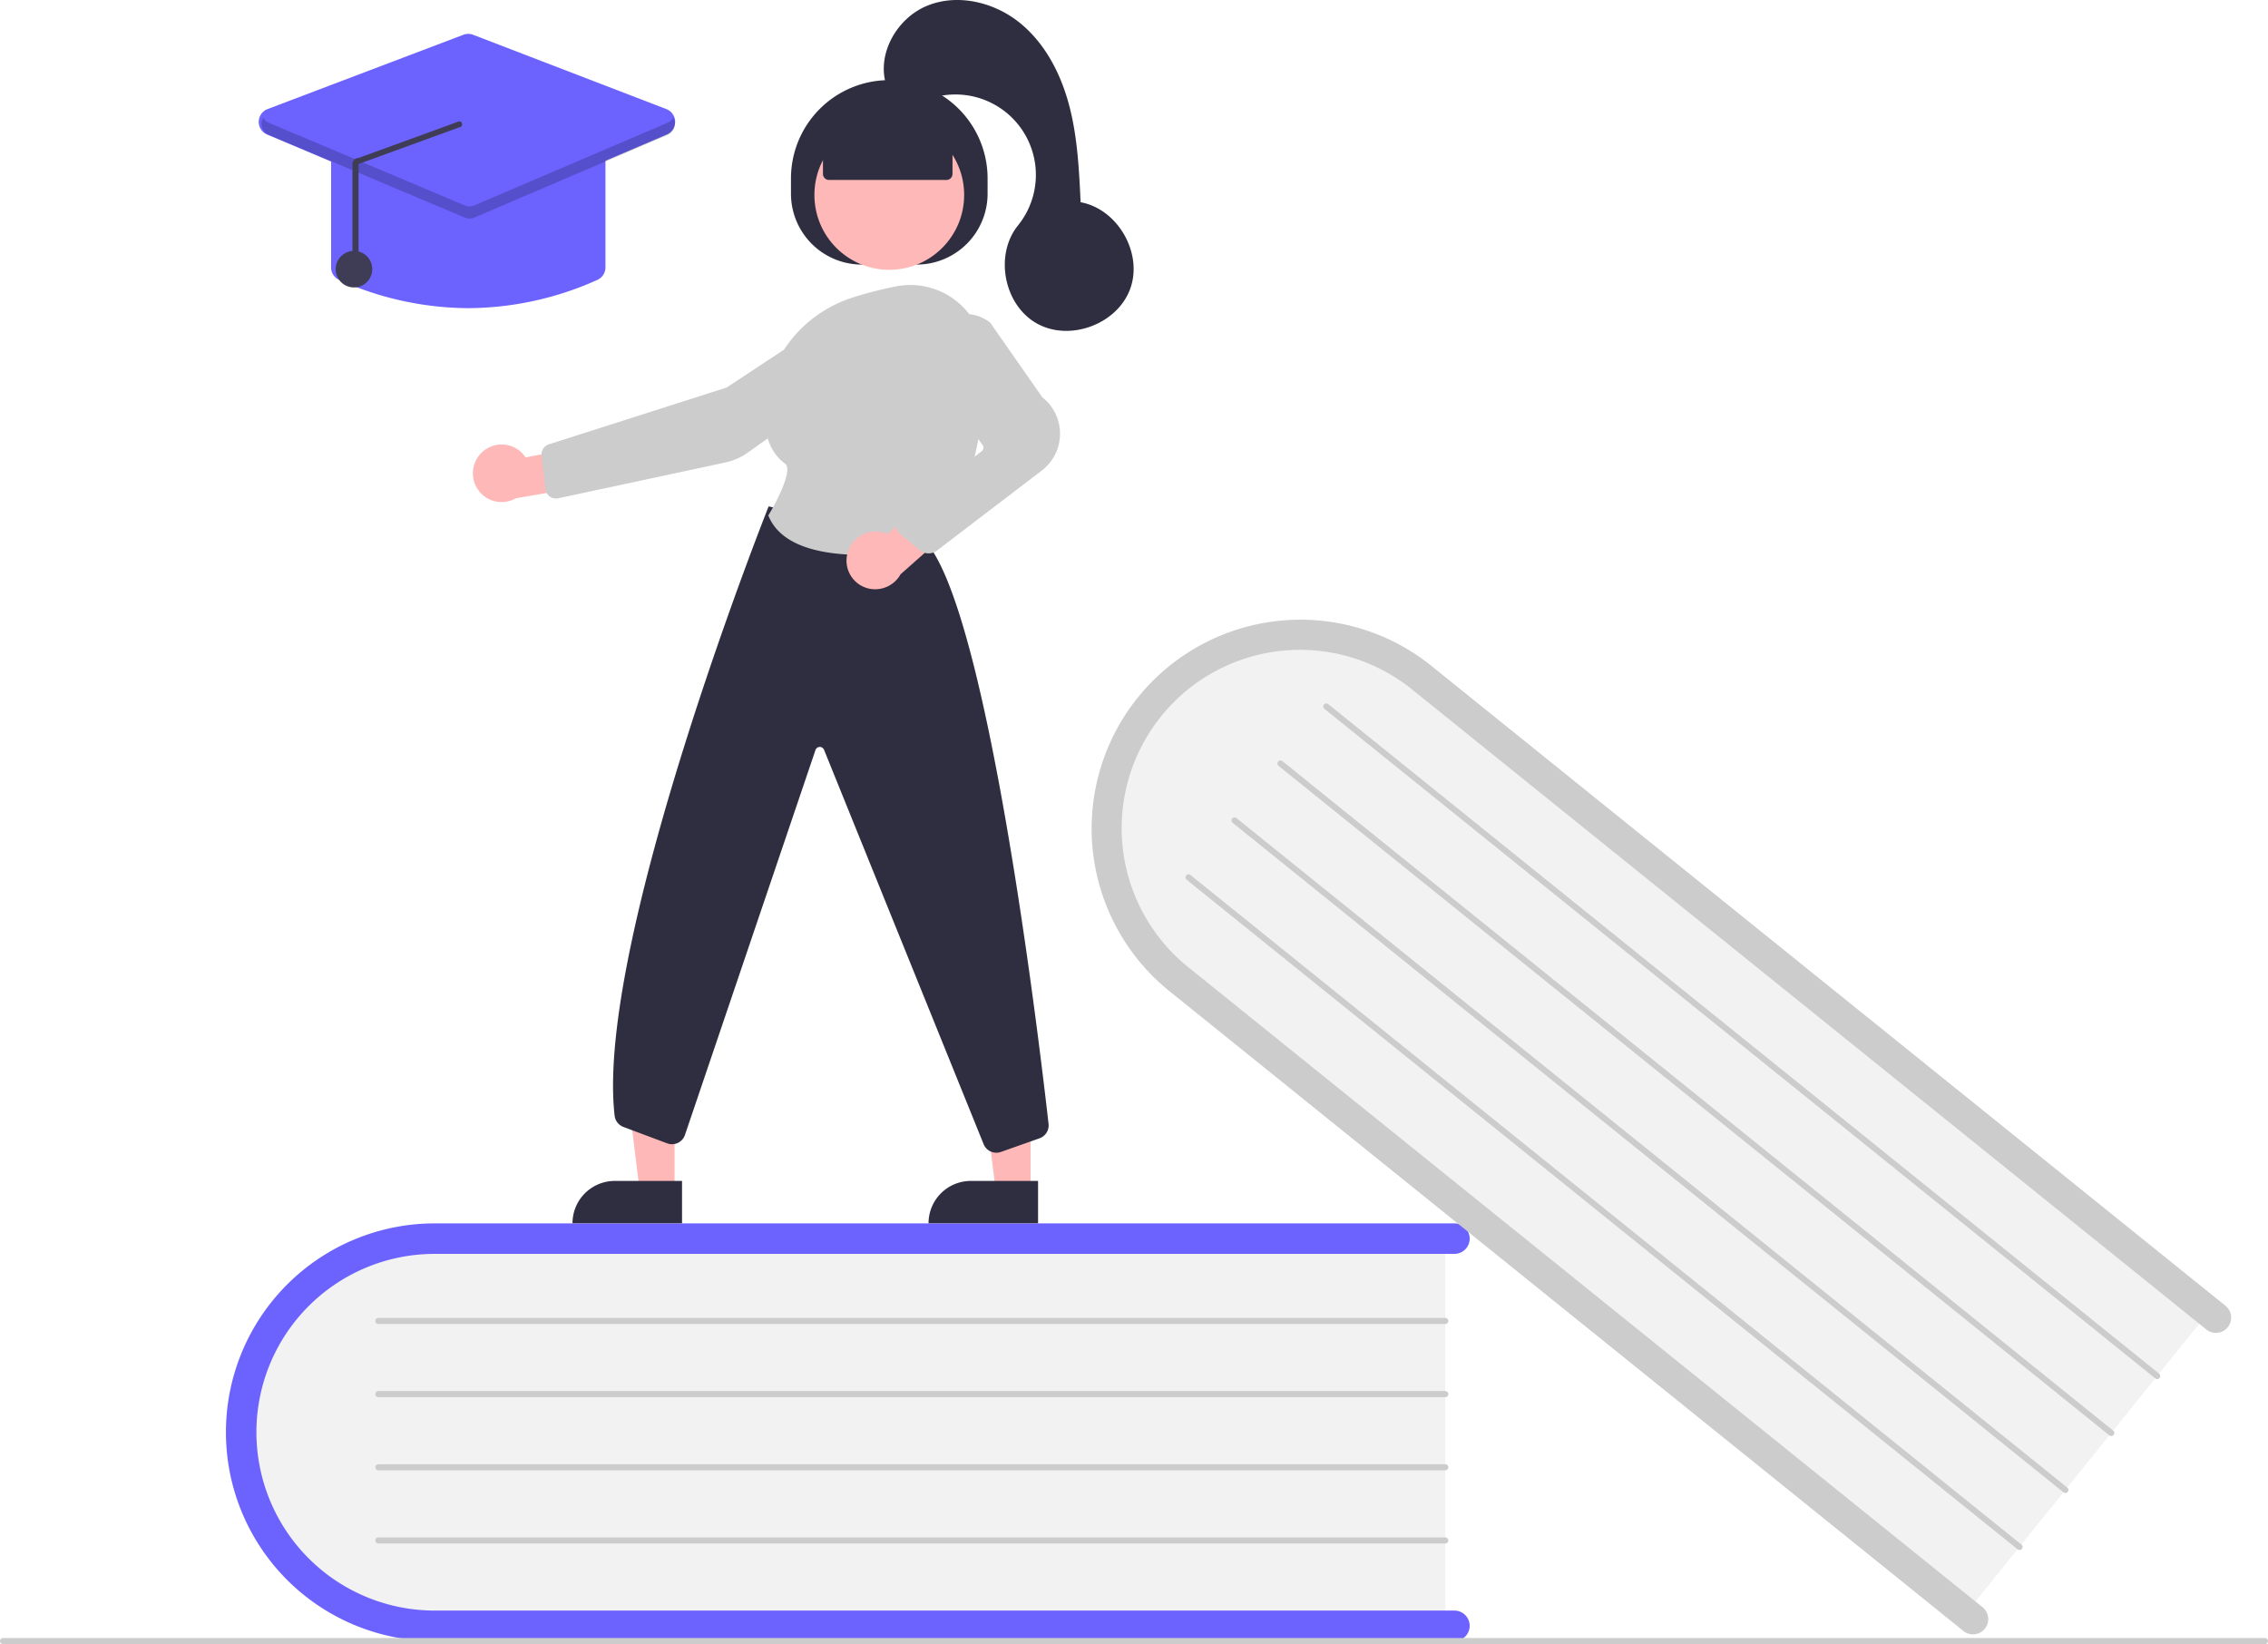 <svg xmlns="http://www.w3.org/2000/svg" width="744" height="539.286" data-name="Layer 1" viewBox="0 0 744 539.286"><path fill="#f2f2f2" d="M474.114 404.286v130H148.415c-37.109 0-67.3-29.16-67.3-65s30.191-65 67.3-65Z"/><path fill="#6c63ff" d="M482.114 533.286a5.002 5.002 0 0 1-5 5h-334.5a68.5 68.5 0 1 1 0-137h334.5a5 5 0 0 1 0 10h-334.5a58.5 58.5 0 1 0 0 117h334.5a5.002 5.002 0 0 1 5 5Z"/><path fill="#ccc" d="M474.114 434.286h-350a1 1 0 1 1 0-2h350a1 1 0 0 1 0 2ZM474.114 458.286h-350a1 1 0 1 1 0-2h350a1 1 0 0 1 0 2ZM474.114 482.286h-350a1 1 0 1 1 0-2h350a1 1 0 0 1 0 2ZM474.114 506.286h-350a1 1 0 1 1 0-2h350a1 1 0 0 1 0 2Z"/><path fill="#f2f2f2" d="m725.832 428.757-81.565 101.228-253.615-204.35c-28.896-23.283-34.111-64.932-11.624-92.84s64.292-31.671 93.188-8.388Z"/><path fill="#ccc" d="M651.124 534.226a5.002 5.002 0 0 1-7.03.756L383.623 325.11a68.5 68.5 0 0 1 85.957-106.68L730.05 428.304a5 5 0 1 1-6.274 7.787L463.307 226.218a58.5 58.5 0 1 0-73.408 91.105l260.468 209.872a5.002 5.002 0 0 1 .757 7.031Z"/><path fill="#ccc" d="M707.009 452.117 434.471 232.52a1 1 0 1 1 1.255-1.557L708.264 450.56a1 1 0 1 1-1.255 1.557ZM691.95 470.806 419.414 251.208a1 1 0 0 1 1.255-1.557l272.538 219.597a1 1 0 1 1-1.255 1.558ZM676.893 489.494 404.355 269.897a1 1 0 0 1 1.254-1.558l272.539 219.598a1 1 0 1 1-1.255 1.557ZM661.835 508.182 389.297 288.585a1 1 0 1 1 1.254-1.557L663.09 506.625a1 1 0 1 1-1.254 1.557ZM743 539.286H1a1 1 0 0 1 0-2h742a1 1 0 0 1 0 2Z"/><path fill="#ffb8b8" d="m338.081 390.622-11.432-.001-5.437-44.096 16.873.002-.004 44.095z"/><path fill="#2f2e41" d="M318.482 387.355h22.048v13.881H304.6a13.882 13.882 0 0 1 13.882-13.881Z"/><path fill="#ffb8b8" d="m221.286 390.622-11.432-.001-5.437-44.096 16.873.002-.004 44.095z"/><path fill="#2f2e41" d="M201.688 387.355h22.048v13.881h-35.93a13.882 13.882 0 0 1 13.882-13.881ZM259.47 63.533v-5a32.25 32.25 0 0 1 32.25-32.25 32.25 32.25 0 0 1 32.25 32.25v5a23.25 23.25 0 0 1-23.25 23.25h-18a23.25 23.25 0 0 1-23.25-23.25Z"/><circle cx="291.721" cy="63.942" r="24.561" fill="#ffb8b8"/><path fill="#ffb8b8" d="M158.125 148.356a9.377 9.377 0 0 1 14.28 1.677l21.054-3.983L199 158.255l-29.812 5.207a9.428 9.428 0 0 1-11.063-15.106Z"/><path fill="#ccc" d="m272.573 103.971.275.417-34.526 22.745-58.258 18.603a3.508 3.508 0 0 0-2.412 3.738l1.27 10.947a3.5 3.5 0 0 0 4.21 3.018l54.83-11.752a19.806 19.806 0 0 0 7.372-3.246l38.788-27.597a10.02 10.02 0 0 0 4.158-8.947 9.975 9.975 0 0 0-15.432-7.509Z"/><path fill="#2f2e41" d="M326.853 378.109a4.518 4.518 0 0 1-4.138-2.701l-52.41-129.501a1.5 1.5 0 0 0-2.808.158l-42.758 126.073a4.5 4.5 0 0 1-5.882 2.892l-14.338-5.377a4.489 4.489 0 0 1-2.897-3.705c-6.45-56.192 49.8-198.03 50.369-199.456l.157-.395 51.277 11.343.107.116c20.458 22.318 37.274 163.082 40.437 191.074a4.479 4.479 0 0 1-2.971 4.747l-12.657 4.476a4.457 4.457 0 0 1-1.488.256Z"/><path fill="#ccc" d="M282.673 182.006c-12.424 0-26.275-2.477-30.538-12.701l-.098-.235.132-.218c3.365-5.521 7.813-14.94 5.422-16.708-4.709-3.482-6.994-9.21-6.791-17.026.44-16.965 12-32.028 28.766-37.482a127.642 127.642 0 0 1 14.263-3.672 24.28 24.28 0 0 1 20.133 4.971 24.526 24.526 0 0 1 9.096 18.87c.175 18.132-2.616 43.384-16.913 60.721a4.448 4.448 0 0 1-2.633 1.531 122.223 122.223 0 0 1-20.84 1.949Z"/><path fill="#ffb8b8" d="M278.051 181.327a9.556 9.556 0 0 1 11.679-6.664 9.407 9.407 0 0 1 1.447.536l15.987-14.549 11.118 7.49-22.862 20.231a9.54 9.54 0 0 1-10.813 4.587 9.394 9.394 0 0 1-6.556-11.631Z"/><path fill="#ccc" d="M304.632 181.512a4.488 4.488 0 0 1-2.846-1.016l-6.304-5.151a4.5 4.5 0 0 1 .109-7.056l26.442-20.28a1.503 1.503 0 0 0 .283-2.094l-16.32-21.576a13.285 13.285 0 0 1 .887-17.115 13.248 13.248 0 0 1 17.888-1.43l.103.109 17.042 24.402a15.193 15.193 0 0 1-.36 24.186l-34.246 26.138a4.507 4.507 0 0 1-2.678.883Z"/><path fill="#2f2e41" d="M269.965 57.033V44.847l21.756-9.5 20.744 9.5v12.186a2 2 0 0 1-2 2h-38.5a2 2 0 0 1-2-2Z"/><path fill="#2f2e41" d="M290.722 27.9c-3.199-10.239 3.52-21.973 13.451-26.025s21.813-1.22 30.194 5.476 13.58 16.724 16.334 27.09 3.278 21.178 3.787 31.892c12.202 2.241 20.503 16.714 16.275 28.378s-19.872 17.46-30.677 11.363-13.935-22.485-6.137-32.134a26.374 26.374 0 0 0-30.687-40.91c-6.014 2.515-13.56-4.02-12.54-5.13Z"/><path fill="#6c63ff" d="M153.614 101.083a104.449 104.449 0 0 1-42.348-9.275 4.473 4.473 0 0 1-2.652-4.104V51.286a4.505 4.505 0 0 1 4.5-4.5h81a4.505 4.505 0 0 1 4.5 4.5v36.418a4.473 4.473 0 0 1-2.652 4.104 104.449 104.449 0 0 1-42.348 9.275Z"/><path fill="#6c63ff" d="M153.603 71.58a4.505 4.505 0 0 1-1.749-.352l-64.232-27.1a4.5 4.5 0 0 1 .154-8.352l64.232-24.368a4.484 4.484 0 0 1 3.212.007l63.372 24.367a4.5 4.5 0 0 1 .154 8.338l-63.373 27.1a4.507 4.507 0 0 1-1.77.36Z"/><circle cx="116.114" cy="88.286" r="6" fill="#3f3d56"/><path d="m218.965 40.274-63.373 27.099a4 4 0 0 1-3.128.008l-64.232-27.1a3.925 3.925 0 0 1-1.912-1.68 3.997 3.997 0 0 0 1.912 5.68l64.232 27.1a4 4 0 0 0 3.128-.008l63.373-27.1a3.997 3.997 0 0 0 1.894-5.672 3.927 3.927 0 0 1-1.894 1.673Z" opacity=".2"/><path fill="#3f3d56" d="M116.618 88.262a1 1 0 0 0 1-1v-33.46L150.6 41.785a1 1 0 0 0 .03-2L117.647 51.8a1.962 1.962 0 0 0-1.433.575 1.986 1.986 0 0 0-.597 1.425v33.461a1 1 0 0 0 1 1Z"/></svg>